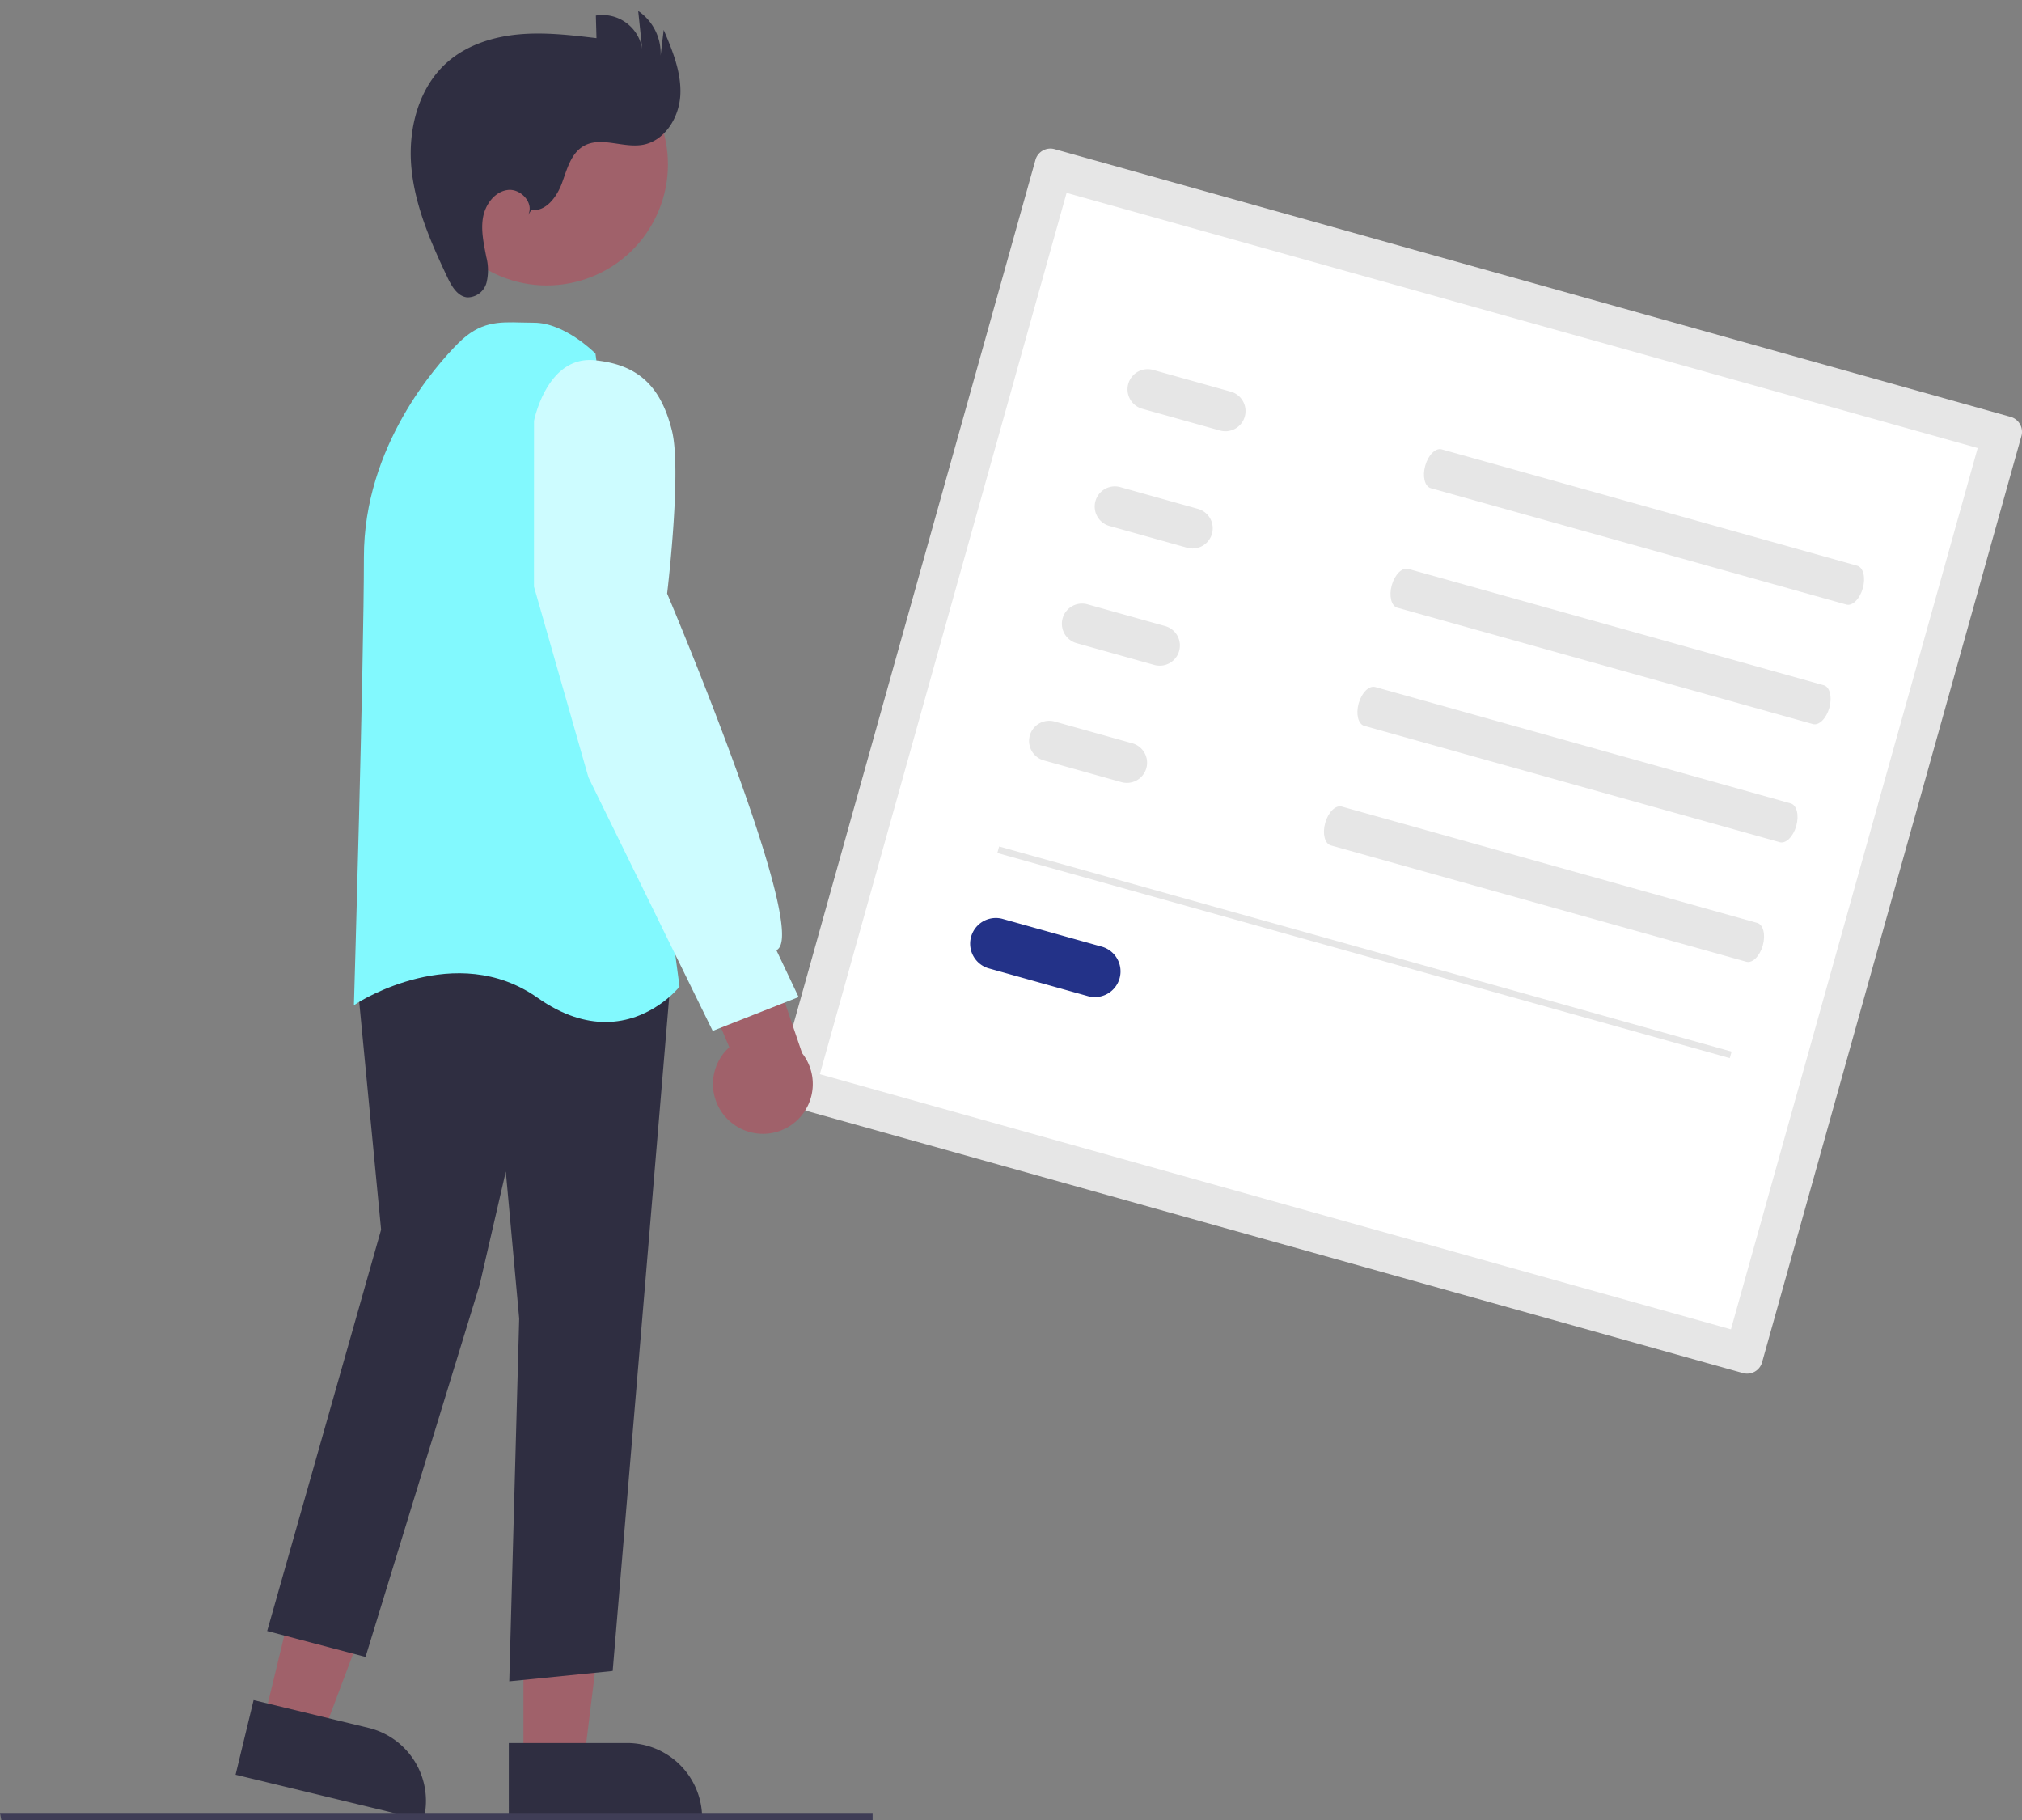 <svg xmlns="http://www.w3.org/2000/svg" width="392.401" height="353.189" viewBox="0 0 392.401 353.189"><rect x="0" y="0" width="392.401" height="353.189" fill="#808080" stroke="none"/><g id="undraw_receipt_re_fre3" transform="translate(0)"><path id="Path_6362" data-name="Path 6362" d="M540.643,275.222a3.014,3.014,0,0,1,2.087,3.711L492.4,458.681a3.014,3.014,0,0,1-3.711,2.087L303.143,408.814a3.014,3.014,0,0,1-2.087-3.711l50.331-179.748a3.014,3.014,0,0,1,3.711-2.087Z" transform="translate(-150.441 -194.327)" fill="#e6e6e6"></path><path id="Path_6363" data-name="Path 6363" d="M490.865,456.789,314.052,407.28l47.886-171.016,176.813,49.509Z" transform="translate(-154.949 -198.835)" fill="#fff"></path><path id="Path_6364" data-name="Path 6364" d="M431.739,334.672c1.18.33,1.666,2.29,1.084,4.368s-2.015,3.5-3.195,3.17l-80.642-22.58c-1.18-.33-1.666-2.29-1.084-4.368s2.015-3.5,3.195-3.17Z" transform="translate(-71.314 -224.898)" fill="#e6e6e6"></path><path id="Path_6365" data-name="Path 6365" d="M441.638,370.024c1.18.33,1.666,2.29,1.084,4.368s-2.015,3.5-3.195,3.17l-80.642-22.58c-1.18-.33-1.666-2.29-1.084-4.368s2.015-3.5,3.195-3.17Z" transform="translate(-87.707 -237.057)" fill="#e6e6e6"></path><path id="Path_6366" data-name="Path 6366" d="M451.422,404.968c1.18.33,1.666,2.29,1.084,4.368s-2.015,3.5-3.195,3.17l-80.642-22.58c-1.18-.33-1.666-2.29-1.084-4.368s2.015-3.5,3.195-3.17Z" transform="translate(-103.911 -249.076)" fill="#e6e6e6"></path><path id="Path_6367" data-name="Path 6367" d="M461.321,440.32c1.18.33,1.666,2.29,1.084,4.368s-2.015,3.5-3.195,3.17l-80.642-22.58c-1.18-.33-1.666-2.29-1.084-4.368s2.015-3.5,3.195-3.17Z" transform="translate(-120.304 -261.234)" fill="#e6e6e6"></path><path id="Path_6368" data-name="Path 6368" d="M550.667,292.768a3.914,3.914,0,1,1-2.111,7.538l-15.076-4.221a3.914,3.914,0,0,1,2.111-7.538Z" transform="translate(-311.809 -216.767)" fill="#e6e6e6"></path><path id="Path_6369" data-name="Path 6369" d="M560.374,327.435a3.914,3.914,0,1,1-2.111,7.538l-15.076-4.221a3.914,3.914,0,0,1,2.111-7.538Z" transform="translate(-327.884 -228.69)" fill="#e6e6e6"></path><path id="Path_6370" data-name="Path 6370" d="M570.081,362.1a3.914,3.914,0,1,1-2.111,7.538l-15.076-4.221a3.914,3.914,0,0,1,2.111-7.538Z" transform="translate(-343.96 -240.613)" fill="#e6e6e6"></path><path id="Path_6371" data-name="Path 6371" d="M579.788,396.768a3.914,3.914,0,0,1-2.111,7.538L562.6,400.084a3.914,3.914,0,0,1,2.111-7.538Z" transform="translate(-360.035 -252.536)" fill="#e6e6e6"></path><path id="Path_6372" data-name="Path 6372" d="M593.364,456.229a4.987,4.987,0,1,1-2.689,9.6l-19.209-5.379a4.987,4.987,0,0,1,2.689-9.6h0Z" transform="translate(-379.695 -272.575)" fill="#233288"></path><rect id="Rectangle_1197" data-name="Rectangle 1197" width="147.615" height="1.312" transform="translate(335.692 205.322) rotate(-164.357)" fill="#e6e6e6"></rect><path id="Path_6373" data-name="Path 6373" d="M478.352,483.02l11.4,2.756,16.056-42.661-16.826-4.068Z" transform="translate(-427.238 -148.884)" fill="#a0616a"></path><path id="Path_6374" data-name="Path 6374" d="M809.518,705.344l.077-.319a14.586,14.586,0,0,0-10.738-17.586l-22.305-5.392-3.5,14.481Z" transform="translate(-727.335 -352.155)" fill="#2f2e41"></path><path id="Path_6375" data-name="Path 6375" d="M416.9,494.193h11.729l5.58-45.24h-17.31Z" transform="translate(-315.314 -152.291)" fill="#a0616a"></path><path id="Path_6376" data-name="Path 6376" d="M691.365,709.643l37.518,0v-.328a14.57,14.57,0,0,0-14.57-14.57H691.364Z" transform="translate(-592.624 -356.521)" fill="#2f2e41"></path><path id="Path_6377" data-name="Path 6377" d="M767.514,597.71,778.9,461.989,731.76,453.3l-.186-.034-13.8,8.87,4.8,49.949-22.112,77.874,19.093,5.025,22.148-72.224,5.068-21.963,2.6,28.539-1.928,70.381Z" transform="translate(-648.614 -273.469)" fill="#2f2e41"></path><path id="Path_6378" data-name="Path 6378" d="M761.116,403.6l.125-.158-16.29-122.657-.021-.161-.115-.115c-.24-.24-5.948-5.88-11.819-5.88-.849,0-1.656-.021-2.43-.041-4.492-.117-8.041-.21-12.259,4.008-4.3,4.3-18.317,19.987-18.317,41.476,0,20.8-1.894,85.438-1.913,86.088l-.027.913.766-.5c.189-.121,19.046-12.129,34.861-.967,4.942,3.489,9.382,4.712,13.179,4.712C755.692,410.323,761.041,403.7,761.116,403.6Z" transform="translate(-629.368 -212.005)" fill="#82f9fe"></path><ellipse id="Ellipse_11" data-name="Ellipse 11" cx="23.497" cy="23.497" rx="23.497" ry="23.497" transform="translate(115.47 63.777) rotate(-151.337)" fill="#a0616a"></ellipse><path id="Path_6379" data-name="Path 6379" d="M672.527,487.2a9.62,9.62,0,0,1-.558-14.741l-13.344-31.476L676.1,444.2l9.993,29.4a9.672,9.672,0,0,1-13.563,13.6Z" transform="translate(-530.435 -269.247)" fill="#a0616a"></path><path id="Path_6380" data-name="Path 6380" d="M714.18,409.31l-4.3-9.072a1.767,1.767,0,0,0,.635-.658c4.015-6.957-20.235-64.736-21.851-68.568.246-2.084,2.792-24.172.931-31.618-2.191-8.764-6.69-12.849-15.043-13.658-9.212-.865-11.7,11.645-11.721,11.772l-.008,32.16,10.573,37.02,24.112,49.188Z" transform="translate(-559.196 -215.836)" fill="#cdfcff"></path><path id="Path_6381" data-name="Path 6381" d="M721.182,221.066c2.817.366,4.942-2.515,5.927-5.18s1.736-5.766,4.185-7.2c3.346-1.966,7.627.4,11.453-.25,4.321-.733,7.13-5.312,7.35-9.689s-1.522-8.587-3.231-12.622l-.6,5.015a9.945,9.945,0,0,0-4.346-8.693l.769,7.359a7.811,7.811,0,0,0-8.986-6.463l.121,4.385c-4.991-.593-10.025-1.188-15.03-.736s-10.046,2.036-13.839,5.332c-5.675,4.931-7.747,13.05-7.051,20.536s3.786,14.518,7.006,21.311c.81,1.709,1.931,3.638,3.81,3.855a3.838,3.838,0,0,0,3.758-2.832,10.265,10.265,0,0,0-.046-5.043c-.475-2.523-1.073-5.1-.627-7.63s2.265-5.027,4.814-5.336,5.156,2.6,3.931,4.859Z" transform="translate(-618.066 -180.324)" fill="#2f2e41"></path><path id="Path_6382" data-name="Path 6382" d="M340.242,534.368H509.335v-1.382H339.991Z" transform="translate(-339.991 -181.193)" fill="#3f3d56"></path></g></svg>